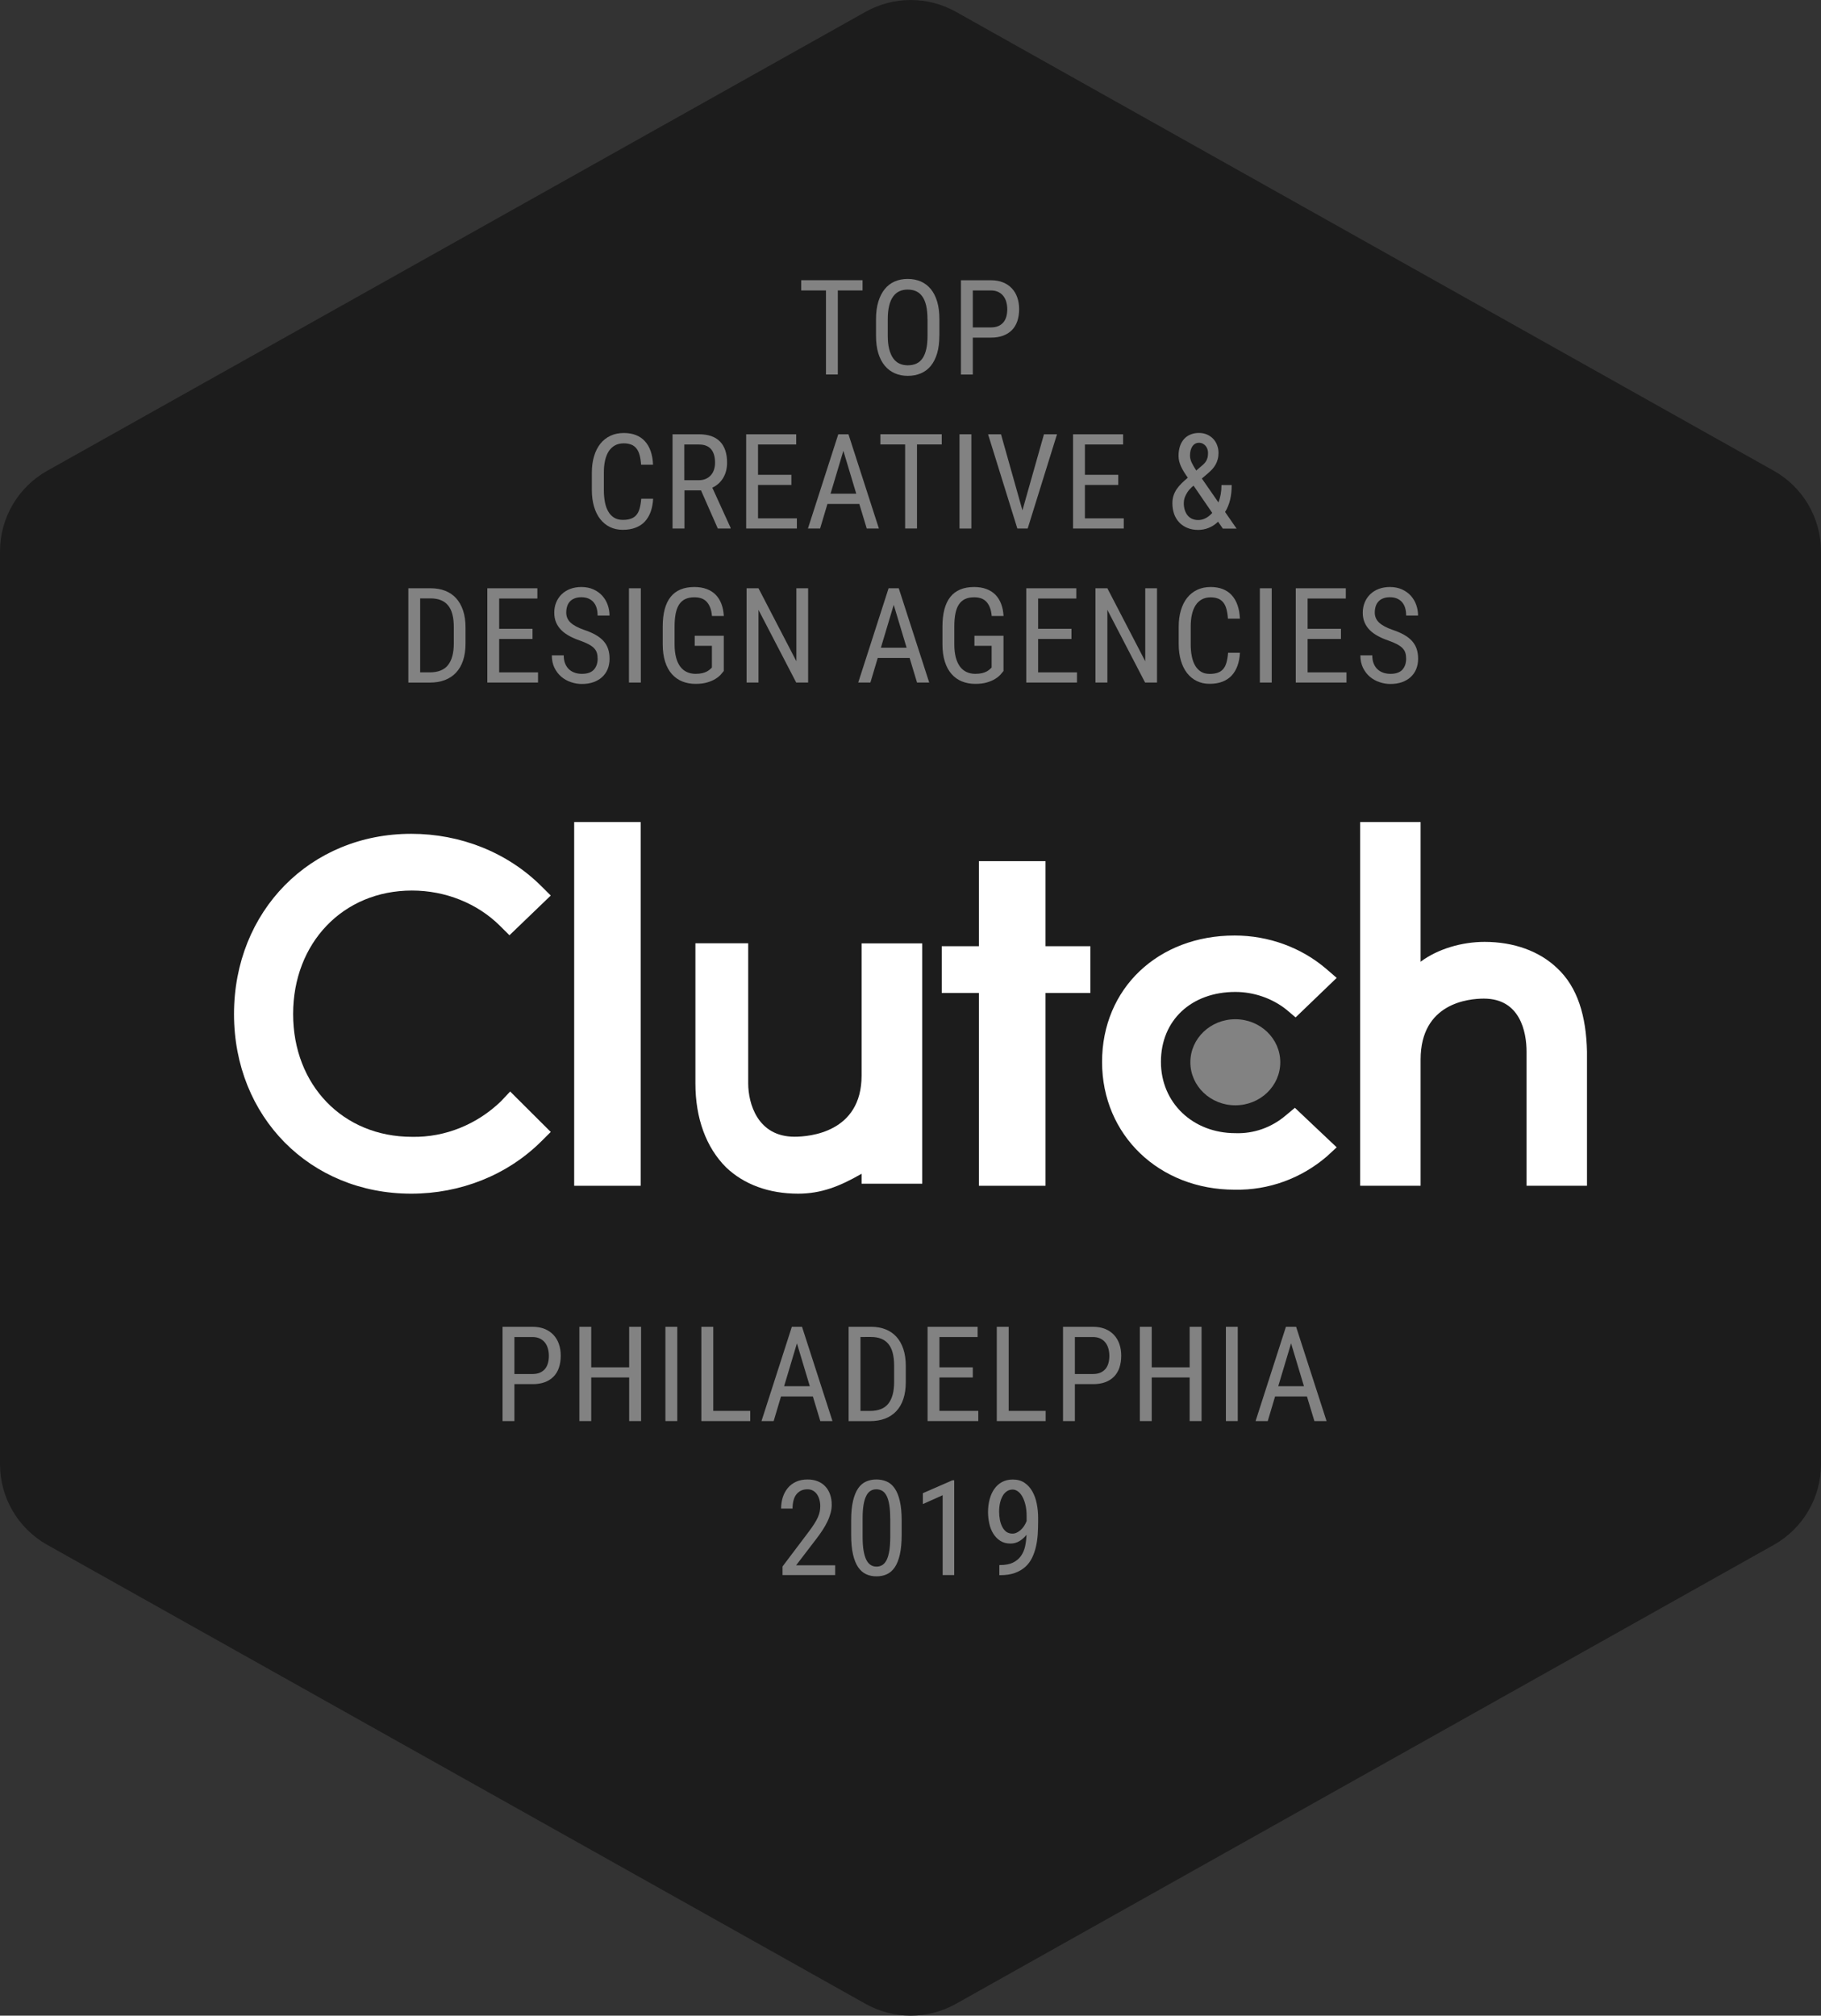 <?xml version="1.0" encoding="utf-8"?>
<!-- Generator: Adobe Illustrator 28.2.0, SVG Export Plug-In . SVG Version: 6.00 Build 0)  -->
<svg version="1.1" id="Layer_1" xmlns="http://www.w3.org/2000/svg" xmlns:xlink="http://www.w3.org/1999/xlink" x="0px" y="0px"
	 viewBox="0 0 357.65 395.78" style="enable-background:new 0 0 357.65 395.78;" xml:space="preserve">
<rect x="0" y="0" width="357.65" height="395.78" fill="#333333" stroke="none"/>
<style type="text/css">
	.st0{fill:#1C1C1C;}
	.st1{fill:#FFFFFF;}
	.st2{fill:#828282;}
</style>
<g>
	<path class="st0" d="M357.65,108.27v179.24c0,6.56-3.54,12.61-9.27,15.83l-160.63,90.12c-5.51,3.09-12.24,3.09-17.75,0L9.27,303.33
		C3.55,300.12,0,294.07,0,287.51V108.27c0-6.56,3.55-12.62,9.27-15.83L170,2.32c5.51-3.09,12.24-3.09,17.75,0l160.63,90.12
		C354.1,95.65,357.65,101.7,357.65,108.27z"/>
</g>
<g>
	<path class="st1" d="M125.83,161.41h-13.06v71.42h13.06V161.41z"/>
	<path class="st1" d="M169.22,211.19c0,11.17-10.23,12.01-13.17,12.01c-7.28,0-9.1-6.56-9.1-10.47v-27.51h-10.37v27.51
		c0,6.84,2.1,12.57,6.02,16.48c3.5,3.35,8.4,5.17,14.15,5.17c4.48,0,8.12-1.4,12.47-3.91v1.96h11.91v-47.2h-11.91V211.19z"/>
	<path class="st1" d="M205.34,169.09h-13.08v16.7h-7.3v9.18h7.3v37.86h13.08v-37.86h8.81v-9.18h-8.81V169.09z"/>
	<path class="st1" d="M252.51,219.03c-2.78,2.36-6.26,3.6-9.88,3.47c-8.35,0-14.62-5.96-14.62-14c0-8.18,5.99-13.73,14.62-13.73
		c3.62,0,7.24,1.25,10.02,3.47l1.81,1.53l8.07-7.76l-2.09-1.8c-4.87-4.16-11.28-6.52-17.96-6.52c-15.03,0-26.03,10.4-26.03,24.82
		c0,14.42,11.28,25.09,26.03,25.09c6.68,0.14,13.09-2.22,18.1-6.52l1.95-1.8l-8.21-7.76L252.51,219.03z"/>
	<path class="st1" d="M305.82,190.09c-3.49-3.34-8.52-5.15-14.24-5.15c-4.47,0-9.22,1.39-12.57,3.9v-27.43h-11.87v71.42h11.87
		v-24.78c0-11.14,9.49-11.97,12.43-11.97c7.12,0,8.38,6.54,8.38,10.44v26.31h11.87v-26.31
		C311.54,199.56,309.87,193.85,305.82,190.09z"/>
	<path class="st2" d="M242.62,217.03c4.88,0,8.83-3.78,8.83-8.45c0-4.67-3.95-8.45-8.83-8.45c-4.88,0-8.83,3.78-8.83,8.45
		C233.79,213.25,237.75,217.03,242.62,217.03z"/>
	<path class="st1" d="M98.38,216.25c-4.61,4.46-10.9,7.11-17.47,6.97c-13.56,0-23.34-10.17-23.34-24.11s9.78-24.25,23.34-24.25
		c6.57,0,12.86,2.51,17.33,6.97l1.82,1.81l8.11-7.8l-1.82-1.81c-6.71-6.69-15.94-10.31-25.58-10.31c-19.85,0-34.81,15.19-34.81,35.4
		c0,20.21,14.96,35.26,34.81,35.26c9.64,0,18.87-3.62,25.58-10.31l1.82-1.81l-7.97-7.94L98.38,216.25z"/>
</g>
<g>
	<path class="st2" d="M169.42,57.03h-4.87v16.5h-2.33v-16.5h-4.86v-2.01h12.05V57.03z"/>
	<path class="st2" d="M184.49,65.91c0,1.31-0.14,2.46-0.43,3.45c-0.29,0.98-0.7,1.8-1.23,2.46c-0.53,0.66-1.19,1.15-1.95,1.48
		c-0.77,0.33-1.63,0.5-2.59,0.5c-0.93,0-1.78-0.17-2.54-0.5c-0.76-0.33-1.42-0.82-1.97-1.48c-0.55-0.66-0.98-1.48-1.28-2.46
		c-0.3-0.98-0.45-2.13-0.45-3.45v-3.22c0-1.31,0.15-2.45,0.45-3.44c0.3-0.99,0.72-1.81,1.26-2.48c0.54-0.67,1.2-1.17,1.96-1.5
		c0.76-0.33,1.61-0.5,2.54-0.5c0.96,0,1.82,0.17,2.59,0.5c0.77,0.34,1.42,0.84,1.97,1.5c0.54,0.67,0.96,1.49,1.25,2.48
		c0.29,0.99,0.43,2.13,0.43,3.44V65.91z M182.16,62.67c0-1.02-0.09-1.89-0.25-2.63c-0.17-0.73-0.42-1.34-0.75-1.81
		c-0.33-0.47-0.74-0.82-1.22-1.04c-0.48-0.22-1.04-0.33-1.68-0.33c-0.6,0-1.14,0.11-1.62,0.33c-0.48,0.22-0.89,0.57-1.23,1.04
		c-0.34,0.47-0.6,1.07-0.78,1.81c-0.18,0.73-0.27,1.61-0.27,2.63v3.24c0,1.03,0.09,1.91,0.28,2.64c0.19,0.73,0.45,1.34,0.79,1.81
		c0.34,0.47,0.75,0.82,1.23,1.04c0.48,0.22,1.03,0.33,1.63,0.33c0.63,0,1.19-0.11,1.68-0.33c0.48-0.22,0.89-0.57,1.21-1.04
		c0.33-0.47,0.57-1.07,0.74-1.81c0.17-0.73,0.25-1.61,0.25-2.64V62.67z"/>
	<path class="st2" d="M191.06,66.29v7.25h-2.33V55.03h5.9c0.89,0,1.68,0.14,2.37,0.42c0.69,0.28,1.27,0.67,1.74,1.18
		c0.47,0.5,0.82,1.1,1.06,1.79c0.24,0.69,0.36,1.45,0.36,2.27c0,0.89-0.12,1.68-0.36,2.38c-0.24,0.7-0.6,1.29-1.07,1.76
		c-0.47,0.47-1.05,0.84-1.74,1.09c-0.69,0.25-1.47,0.37-2.36,0.37H191.06z M191.06,64.29h3.57c0.57,0,1.05-0.09,1.46-0.27
		c0.4-0.18,0.73-0.43,0.99-0.74c0.26-0.32,0.45-0.69,0.57-1.13c0.12-0.44,0.18-0.92,0.18-1.44c0-0.47-0.06-0.93-0.18-1.38
		c-0.12-0.45-0.31-0.84-0.57-1.18c-0.26-0.34-0.59-0.61-0.99-0.81c-0.4-0.2-0.89-0.31-1.46-0.31h-3.57V64.29z"/>
	<path class="st2" d="M128.28,97.9c-0.05,0.96-0.21,1.81-0.48,2.57c-0.27,0.75-0.65,1.4-1.14,1.93c-0.49,0.53-1.1,0.93-1.83,1.21
		c-0.72,0.28-1.57,0.42-2.52,0.42c-0.93,0-1.77-0.18-2.52-0.55c-0.75-0.36-1.38-0.89-1.91-1.56c-0.53-0.68-0.93-1.5-1.21-2.45
		c-0.28-0.96-0.43-2.03-0.43-3.23v-3.42c0-1.19,0.14-2.26,0.43-3.22c0.28-0.96,0.7-1.78,1.23-2.46c0.54-0.68,1.2-1.2,1.98-1.57
		c0.78-0.37,1.66-0.55,2.64-0.55c0.9,0,1.69,0.14,2.38,0.41c0.69,0.27,1.28,0.67,1.76,1.2c0.48,0.53,0.86,1.17,1.13,1.95
		c0.27,0.77,0.43,1.66,0.47,2.66h-2.35c-0.05-0.73-0.15-1.36-0.29-1.88c-0.14-0.53-0.35-0.96-0.62-1.3
		c-0.27-0.34-0.61-0.6-1.02-0.76c-0.41-0.16-0.89-0.25-1.46-0.25c-0.68,0-1.26,0.14-1.75,0.41c-0.49,0.28-0.9,0.66-1.22,1.16
		c-0.32,0.5-0.56,1.11-0.72,1.82c-0.16,0.71-0.23,1.5-0.23,2.38v3.45c0,0.81,0.07,1.57,0.2,2.28c0.13,0.7,0.34,1.32,0.64,1.84
		c0.29,0.53,0.68,0.94,1.15,1.24c0.47,0.3,1.05,0.45,1.73,0.45c0.64,0,1.17-0.08,1.61-0.24c0.44-0.16,0.79-0.4,1.07-0.74
		c0.28-0.33,0.49-0.76,0.63-1.28c0.14-0.52,0.25-1.15,0.31-1.89H128.28z"/>
	<path class="st2" d="M137.68,96.29h-3.25v7.49h-2.34V85.27h5.19c1.81,0,3.19,0.47,4.12,1.42c0.93,0.95,1.4,2.33,1.4,4.15
		c0,1.14-0.25,2.14-0.76,2.99c-0.5,0.85-1.22,1.49-2.14,1.93l3.59,7.87v0.15h-2.51L137.68,96.29z M134.42,94.29h2.82
		c0.53,0,1-0.09,1.4-0.27c0.4-0.18,0.73-0.43,1-0.74c0.27-0.31,0.47-0.67,0.6-1.09c0.14-0.42,0.2-0.87,0.2-1.35
		c0-0.53-0.06-1.02-0.18-1.46c-0.12-0.44-0.31-0.81-0.56-1.13c-0.25-0.31-0.58-0.55-0.99-0.72c-0.4-0.17-0.89-0.25-1.46-0.25h-2.85
		V94.29z"/>
	<path class="st2" d="M155.43,95.22h-6.55v6.56h7.63v2h-9.96V85.27h9.83v2.01h-7.5v5.95h6.55V95.22z"/>
	<path class="st2" d="M168.77,98.95h-6.26l-1.44,4.83h-2.39l5.96-18.51h2l5.98,18.51h-2.39L168.77,98.95z M163.12,96.94h5.05
		l-2.53-8.42L163.12,96.94z"/>
	<path class="st2" d="M184.97,87.27h-4.87v16.5h-2.33v-16.5h-4.86v-2.01h12.05V87.27z"/>
	<path class="st2" d="M190.78,103.78h-2.33V85.27h2.33V103.78z"/>
	<path class="st2" d="M200.81,100.21l4.23-14.94h2.56l-5.76,18.51h-2.03l-5.75-18.51h2.54L200.81,100.21z"/>
	<path class="st2" d="M219.63,95.22h-6.55v6.56h7.63v2h-9.96V85.27h9.83v2.01h-7.5v5.95h6.55V95.22z"/>
	<path class="st2" d="M230.26,98.81c0-0.54,0.07-1.04,0.22-1.49c0.15-0.45,0.36-0.88,0.62-1.27c0.27-0.39,0.59-0.77,0.96-1.14
		c0.37-0.36,0.78-0.73,1.23-1.11c-0.27-0.38-0.52-0.75-0.74-1.11c-0.22-0.36-0.42-0.71-0.58-1.06c-0.16-0.35-0.28-0.69-0.37-1.04
		c-0.09-0.35-0.13-0.71-0.13-1.08c0-0.72,0.1-1.36,0.29-1.92c0.19-0.56,0.46-1.03,0.81-1.41s0.77-0.67,1.27-0.87
		c0.49-0.2,1.04-0.3,1.64-0.3c0.59,0,1.13,0.11,1.6,0.32c0.47,0.21,0.88,0.5,1.21,0.85c0.33,0.36,0.59,0.77,0.76,1.25
		c0.18,0.47,0.27,0.97,0.27,1.5c0,0.45-0.05,0.86-0.15,1.23c-0.1,0.37-0.24,0.72-0.41,1.04c-0.18,0.33-0.4,0.63-0.66,0.92
		c-0.26,0.28-0.56,0.57-0.89,0.85l-1.16,0.99l3.25,4.69c0.2-0.49,0.34-1.02,0.45-1.59c0.1-0.57,0.15-1.17,0.15-1.82h2.01
		c0,1.04-0.1,2-0.31,2.89c-0.21,0.88-0.54,1.68-0.99,2.4l2.26,3.26h-2.7l-0.94-1.36c-0.26,0.27-0.55,0.51-0.86,0.71
		c-0.31,0.2-0.64,0.37-0.98,0.51c-0.34,0.14-0.68,0.24-1.03,0.3c-0.35,0.06-0.69,0.1-1.02,0.1c-0.79,0-1.5-0.13-2.13-0.39
		c-0.63-0.26-1.17-0.62-1.6-1.08c-0.44-0.46-0.77-1.01-1.01-1.65C230.38,100.27,230.26,99.57,230.26,98.81z M235.36,102.11
		c0.48,0,0.96-0.12,1.42-0.36c0.47-0.24,0.9-0.58,1.31-1.04l-3.67-5.35l-0.38,0.32c-0.36,0.34-0.64,0.67-0.84,0.99
		c-0.2,0.32-0.36,0.61-0.46,0.88c-0.11,0.27-0.17,0.52-0.2,0.73c-0.03,0.22-0.04,0.39-0.04,0.53c0,0.45,0.06,0.88,0.18,1.28
		c0.12,0.4,0.3,0.75,0.53,1.06c0.24,0.3,0.53,0.54,0.89,0.71C234.46,102.03,234.88,102.11,235.36,102.11z M233.72,89.44
		c0,0.46,0.11,0.93,0.34,1.41c0.23,0.48,0.53,1,0.89,1.54l0.98-0.84c0.22-0.18,0.42-0.36,0.58-0.53c0.17-0.18,0.31-0.37,0.42-0.57
		s0.19-0.43,0.25-0.67c0.05-0.24,0.08-0.52,0.08-0.85c0-0.25-0.04-0.5-0.12-0.74c-0.08-0.24-0.2-0.45-0.35-0.63
		c-0.15-0.18-0.34-0.33-0.56-0.45c-0.22-0.11-0.47-0.17-0.76-0.17c-0.29,0-0.54,0.07-0.76,0.2c-0.22,0.13-0.4,0.31-0.55,0.54
		c-0.14,0.23-0.25,0.49-0.33,0.79C233.76,88.78,233.72,89.1,233.72,89.44z"/>
	<path class="st2" d="M80.2,134.02v-18.51h4.41c1.04,0,1.98,0.16,2.82,0.49c0.84,0.33,1.56,0.81,2.15,1.46
		c0.59,0.65,1.05,1.45,1.37,2.42c0.32,0.96,0.48,2.07,0.48,3.34v3.13c0,1.26-0.16,2.37-0.48,3.33c-0.32,0.96-0.78,1.76-1.39,2.4
		c-0.6,0.64-1.34,1.13-2.21,1.46c-0.87,0.33-1.86,0.49-2.96,0.49H80.2z M82.52,117.51v14.51h1.87c1.65,0,2.86-0.48,3.61-1.44
		c0.75-0.96,1.13-2.37,1.13-4.25v-3.17c0-1.95-0.37-3.38-1.13-4.29c-0.75-0.91-1.88-1.37-3.4-1.37H82.52z"/>
	<path class="st2" d="M104.59,125.46h-6.55v6.56h7.63v2h-9.96v-18.51h9.83v2.01h-7.5v5.95h6.55V125.46z"/>
	<path class="st2" d="M117.38,129.34c0-0.43-0.05-0.81-0.15-1.14c-0.1-0.33-0.28-0.63-0.54-0.91c-0.26-0.28-0.62-0.53-1.07-0.78
		c-0.45-0.24-1.03-0.49-1.74-0.74c-0.76-0.26-1.45-0.56-2.07-0.9c-0.62-0.34-1.15-0.72-1.58-1.16c-0.44-0.44-0.77-0.93-1.01-1.49
		c-0.24-0.56-0.36-1.2-0.36-1.92c0-0.72,0.12-1.39,0.37-2c0.25-0.61,0.61-1.15,1.07-1.6c0.46-0.45,1.02-0.81,1.68-1.06
		c0.66-0.25,1.39-0.38,2.19-0.38c0.9,0,1.69,0.16,2.38,0.47c0.69,0.31,1.27,0.73,1.74,1.25c0.47,0.52,0.82,1.11,1.06,1.79
		c0.24,0.68,0.36,1.38,0.36,2.1h-2.34c0-0.52-0.06-1-0.18-1.44c-0.12-0.44-0.32-0.82-0.58-1.14c-0.26-0.32-0.6-0.57-1-0.75
		c-0.4-0.18-0.88-0.27-1.44-0.27c-0.52,0-0.96,0.08-1.34,0.23c-0.37,0.15-0.68,0.36-0.92,0.63c-0.24,0.27-0.42,0.58-0.53,0.95
		c-0.11,0.36-0.17,0.76-0.17,1.2c0,0.78,0.28,1.43,0.84,1.96c0.56,0.53,1.42,1,2.59,1.41c0.9,0.3,1.67,0.63,2.31,0.99
		c0.64,0.36,1.17,0.77,1.58,1.23c0.41,0.46,0.71,0.97,0.9,1.54c0.19,0.57,0.29,1.21,0.29,1.93c0,0.75-0.13,1.44-0.38,2.05
		c-0.25,0.61-0.62,1.13-1.09,1.56c-0.47,0.43-1.04,0.76-1.71,1c-0.67,0.23-1.42,0.35-2.26,0.35c-0.73,0-1.45-0.12-2.15-0.36
		c-0.71-0.24-1.34-0.59-1.89-1.06c-0.55-0.47-1-1.06-1.35-1.76c-0.34-0.7-0.51-1.52-0.51-2.44h2.34c0,0.64,0.09,1.18,0.28,1.63
		c0.19,0.45,0.44,0.83,0.77,1.13c0.33,0.3,0.71,0.51,1.14,0.66c0.43,0.14,0.89,0.21,1.39,0.21c1.03,0,1.8-0.26,2.31-0.79
		C117.12,130.96,117.38,130.25,117.38,129.34z"/>
	<path class="st2" d="M125.86,134.02h-2.33v-18.51h2.33V134.02z"/>
	<path class="st2" d="M142.18,131.72c-0.15,0.2-0.36,0.45-0.62,0.74c-0.26,0.29-0.6,0.57-1.04,0.84c-0.43,0.27-0.96,0.5-1.6,0.69
		c-0.63,0.19-1.4,0.29-2.3,0.29c-0.96,0-1.83-0.16-2.63-0.48c-0.79-0.32-1.47-0.81-2.04-1.45c-0.57-0.64-1.01-1.45-1.32-2.43
		c-0.31-0.97-0.47-2.11-0.47-3.41v-3.48c0-5.18,2.07-7.77,6.22-7.77c0.9,0,1.7,0.13,2.4,0.39c0.7,0.26,1.29,0.63,1.77,1.12
		c0.48,0.49,0.86,1.08,1.13,1.79c0.27,0.7,0.43,1.5,0.48,2.39h-2.33c-0.09-1.15-0.41-2.05-0.96-2.7c-0.55-0.65-1.37-0.97-2.49-0.97
		c-0.71,0-1.31,0.12-1.81,0.36c-0.49,0.24-0.89,0.6-1.2,1.07c-0.31,0.48-0.53,1.08-0.67,1.79c-0.14,0.72-0.21,1.55-0.21,2.51v3.51
		c0,0.98,0.1,1.84,0.29,2.57c0.19,0.73,0.47,1.33,0.83,1.81c0.36,0.47,0.79,0.83,1.3,1.06c0.51,0.23,1.08,0.35,1.7,0.35
		c0.53,0,0.98-0.05,1.35-0.14c0.36-0.09,0.67-0.21,0.91-0.34c0.24-0.14,0.43-0.27,0.58-0.41c0.14-0.14,0.27-0.25,0.37-0.34v-4.27
		h-3.38v-1.98h5.71V131.72z"/>
	<path class="st2" d="M158.72,134.02h-2.34l-7.41-14.27v14.27h-2.34v-18.51h2.34l7.44,14.33v-14.33h2.31V134.02z"/>
	<path class="st2" d="M178.65,129.19h-6.26l-1.44,4.83h-2.39l5.96-18.51h2l5.98,18.51h-2.39L178.65,129.19z M173.01,127.18h5.05
		l-2.53-8.42L173.01,127.18z"/>
	<path class="st2" d="M197.12,131.72c-0.15,0.2-0.36,0.45-0.62,0.74c-0.26,0.29-0.6,0.57-1.04,0.84c-0.43,0.27-0.96,0.5-1.6,0.69
		c-0.63,0.19-1.4,0.29-2.3,0.29c-0.96,0-1.83-0.16-2.63-0.48s-1.47-0.81-2.04-1.45c-0.57-0.64-1.01-1.45-1.32-2.43
		c-0.31-0.97-0.47-2.11-0.47-3.41v-3.48c0-5.18,2.07-7.77,6.22-7.77c0.9,0,1.7,0.13,2.4,0.39c0.7,0.26,1.29,0.63,1.77,1.12
		c0.48,0.49,0.86,1.08,1.13,1.79c0.27,0.7,0.43,1.5,0.48,2.39h-2.33c-0.09-1.15-0.41-2.05-0.96-2.7c-0.55-0.65-1.37-0.97-2.49-0.97
		c-0.71,0-1.31,0.12-1.81,0.36c-0.49,0.24-0.89,0.6-1.2,1.07c-0.31,0.48-0.53,1.08-0.67,1.79c-0.14,0.72-0.21,1.55-0.21,2.51v3.51
		c0,0.98,0.1,1.84,0.29,2.57c0.2,0.73,0.47,1.33,0.83,1.81c0.36,0.47,0.79,0.83,1.3,1.06c0.51,0.23,1.08,0.35,1.7,0.35
		c0.53,0,0.98-0.05,1.35-0.14c0.37-0.09,0.67-0.21,0.91-0.34c0.24-0.14,0.43-0.27,0.58-0.41c0.14-0.14,0.27-0.25,0.37-0.34v-4.27
		h-3.38v-1.98h5.71V131.72z"/>
	<path class="st2" d="M210.44,125.46h-6.55v6.56h7.63v2h-9.96v-18.51h9.83v2.01h-7.5v5.95h6.55V125.46z"/>
	<path class="st2" d="M227.24,134.02h-2.34l-7.41-14.27v14.27h-2.34v-18.51h2.34l7.44,14.33v-14.33h2.31V134.02z"/>
	<path class="st2" d="M243.53,128.14c-0.05,0.96-0.21,1.81-0.48,2.57c-0.27,0.75-0.65,1.4-1.14,1.93c-0.49,0.53-1.1,0.93-1.82,1.21
		c-0.72,0.28-1.57,0.42-2.52,0.42c-0.93,0-1.77-0.18-2.52-0.55c-0.75-0.36-1.38-0.89-1.91-1.56c-0.53-0.68-0.93-1.5-1.21-2.45
		c-0.28-0.96-0.43-2.03-0.43-3.23v-3.42c0-1.19,0.14-2.26,0.43-3.22c0.28-0.96,0.69-1.78,1.23-2.46c0.54-0.68,1.2-1.2,1.98-1.57
		c0.78-0.37,1.66-0.55,2.64-0.55c0.9,0,1.69,0.14,2.38,0.41c0.69,0.27,1.28,0.67,1.76,1.2c0.48,0.53,0.86,1.17,1.13,1.95
		c0.27,0.77,0.43,1.66,0.47,2.66h-2.35c-0.05-0.73-0.15-1.36-0.29-1.88c-0.14-0.53-0.35-0.96-0.62-1.3
		c-0.27-0.34-0.61-0.6-1.02-0.76c-0.41-0.16-0.89-0.25-1.46-0.25c-0.68,0-1.26,0.14-1.75,0.41c-0.49,0.28-0.9,0.66-1.22,1.16
		c-0.32,0.5-0.56,1.11-0.72,1.82c-0.16,0.71-0.23,1.5-0.23,2.38v3.45c0,0.81,0.06,1.57,0.2,2.28c0.13,0.7,0.34,1.32,0.64,1.84
		c0.29,0.53,0.68,0.94,1.15,1.24c0.47,0.3,1.05,0.45,1.73,0.45c0.63,0,1.17-0.08,1.61-0.24c0.44-0.16,0.79-0.4,1.07-0.74
		c0.28-0.33,0.49-0.76,0.63-1.28c0.14-0.52,0.25-1.15,0.31-1.89H243.53z"/>
	<path class="st2" d="M249.77,134.02h-2.33v-18.51h2.33V134.02z"/>
	<path class="st2" d="M263.37,125.46h-6.55v6.56h7.63v2h-9.96v-18.51h9.83v2.01h-7.5v5.95h6.55V125.46z"/>
	<path class="st2" d="M276.17,129.34c0-0.43-0.05-0.81-0.15-1.14c-0.1-0.33-0.28-0.63-0.54-0.91c-0.26-0.28-0.62-0.53-1.07-0.78
		c-0.45-0.24-1.03-0.49-1.74-0.74c-0.76-0.26-1.45-0.56-2.07-0.9c-0.62-0.34-1.15-0.72-1.58-1.16c-0.44-0.44-0.77-0.93-1.01-1.49
		c-0.24-0.56-0.36-1.2-0.36-1.92c0-0.72,0.13-1.39,0.38-2c0.25-0.61,0.61-1.15,1.07-1.6c0.46-0.45,1.02-0.81,1.68-1.06
		c0.66-0.25,1.39-0.38,2.19-0.38c0.9,0,1.69,0.16,2.38,0.47c0.69,0.31,1.27,0.73,1.74,1.25c0.47,0.52,0.82,1.11,1.06,1.79
		c0.24,0.68,0.36,1.38,0.36,2.1h-2.34c0-0.52-0.06-1-0.18-1.44c-0.12-0.44-0.32-0.82-0.58-1.14c-0.26-0.32-0.6-0.57-1-0.75
		c-0.4-0.18-0.88-0.27-1.44-0.27c-0.52,0-0.96,0.08-1.34,0.23s-0.68,0.36-0.92,0.63c-0.24,0.27-0.42,0.58-0.53,0.95
		c-0.11,0.36-0.17,0.76-0.17,1.2c0,0.78,0.28,1.43,0.84,1.96c0.56,0.53,1.42,1,2.59,1.41c0.9,0.3,1.67,0.63,2.31,0.99
		c0.64,0.36,1.17,0.77,1.58,1.23c0.41,0.46,0.71,0.97,0.9,1.54c0.19,0.57,0.29,1.21,0.29,1.93c0,0.75-0.13,1.44-0.38,2.05
		c-0.25,0.61-0.62,1.13-1.09,1.56c-0.47,0.43-1.04,0.76-1.71,1c-0.67,0.23-1.42,0.35-2.26,0.35c-0.73,0-1.45-0.12-2.15-0.36
		c-0.71-0.24-1.34-0.59-1.89-1.06c-0.56-0.47-1-1.06-1.35-1.76c-0.34-0.7-0.51-1.52-0.51-2.44h2.34c0,0.64,0.09,1.18,0.28,1.63
		c0.19,0.45,0.44,0.83,0.77,1.13c0.33,0.3,0.71,0.51,1.14,0.66c0.43,0.14,0.89,0.21,1.39,0.21c1.03,0,1.8-0.26,2.31-0.79
		C275.91,130.96,276.17,130.25,276.17,129.34z"/>
</g>
<g>
	<path class="st2" d="M101.03,271.78v7.25h-2.33v-18.51h5.9c0.89,0,1.68,0.14,2.37,0.42c0.69,0.28,1.27,0.67,1.74,1.18
		c0.47,0.5,0.82,1.1,1.06,1.79c0.24,0.69,0.36,1.45,0.36,2.27c0,0.89-0.12,1.68-0.36,2.38c-0.24,0.7-0.6,1.29-1.07,1.76
		c-0.47,0.47-1.05,0.84-1.74,1.09c-0.69,0.25-1.47,0.37-2.36,0.37H101.03z M101.03,269.79h3.57c0.57,0,1.05-0.09,1.46-0.27
		c0.4-0.18,0.73-0.43,0.99-0.74c0.26-0.32,0.45-0.69,0.57-1.13c0.12-0.44,0.18-0.92,0.18-1.44c0-0.47-0.06-0.93-0.18-1.38
		c-0.12-0.45-0.31-0.84-0.57-1.18c-0.26-0.34-0.59-0.61-0.99-0.81c-0.4-0.2-0.89-0.31-1.46-0.31h-3.57V269.79z"/>
	<path class="st2" d="M125.91,279.03h-2.34v-8.56h-7.45v8.56h-2.33v-18.51h2.33v7.96h7.45v-7.96h2.34V279.03z"/>
	<path class="st2" d="M133.02,279.03h-2.33v-18.51h2.33V279.03z"/>
	<path class="st2" d="M140.09,277.03h7.26v2h-9.6v-18.51h2.34V277.03z"/>
	<path class="st2" d="M159.65,274.2h-6.26l-1.44,4.83h-2.39l5.96-18.51h2l5.98,18.51h-2.39L159.65,274.2z M154,272.19h5.05
		l-2.53-8.42L154,272.19z"/>
	<path class="st2" d="M166.67,279.03v-18.51h4.41c1.04,0,1.98,0.16,2.82,0.49c0.84,0.33,1.56,0.81,2.15,1.46
		c0.59,0.65,1.05,1.45,1.37,2.42c0.32,0.96,0.48,2.07,0.48,3.34v3.13c0,1.26-0.16,2.37-0.48,3.33c-0.32,0.96-0.78,1.76-1.39,2.4
		c-0.6,0.64-1.34,1.13-2.21,1.46c-0.87,0.33-1.86,0.49-2.96,0.49H166.67z M169,262.53v14.51h1.87c1.65,0,2.86-0.48,3.61-1.44
		c0.75-0.96,1.13-2.37,1.13-4.25v-3.17c0-1.95-0.37-3.38-1.13-4.29c-0.75-0.91-1.88-1.37-3.4-1.37H169z"/>
	<path class="st2" d="M191.06,270.47h-6.55v6.56h7.63v2h-9.96v-18.51h9.83v2.01h-7.5v5.95h6.55V270.47z"/>
	<path class="st2" d="M198.11,277.03h7.26v2h-9.6v-18.51h2.34V277.03z"/>
	<path class="st2" d="M211.11,271.78v7.25h-2.33v-18.51h5.9c0.89,0,1.68,0.14,2.37,0.42c0.69,0.28,1.27,0.67,1.74,1.18
		c0.47,0.5,0.82,1.1,1.06,1.79c0.24,0.69,0.36,1.45,0.36,2.27c0,0.89-0.12,1.68-0.36,2.38c-0.24,0.7-0.6,1.29-1.07,1.76
		c-0.47,0.47-1.05,0.84-1.74,1.09c-0.69,0.25-1.47,0.37-2.36,0.37H211.11z M211.11,269.79h3.57c0.57,0,1.05-0.09,1.46-0.27
		c0.4-0.18,0.73-0.43,0.99-0.74c0.26-0.32,0.45-0.69,0.57-1.13c0.12-0.44,0.18-0.92,0.18-1.44c0-0.47-0.06-0.93-0.18-1.38
		c-0.12-0.45-0.31-0.84-0.57-1.18c-0.26-0.34-0.59-0.61-0.99-0.81s-0.89-0.31-1.46-0.31h-3.57V269.79z"/>
	<path class="st2" d="M235.99,279.03h-2.34v-8.56h-7.45v8.56h-2.33v-18.51h2.33v7.96h7.45v-7.96h2.34V279.03z"/>
	<path class="st2" d="M243.1,279.03h-2.33v-18.51h2.33V279.03z"/>
	<path class="st2" d="M256.69,274.2h-6.26l-1.44,4.83h-2.39l5.96-18.51h2l5.98,18.51h-2.39L256.69,274.2z M251.05,272.19h5.05
		l-2.53-8.42L251.05,272.19z"/>
	<path class="st2" d="M164.04,309.27h-10.35v-1.69l5.09-6.74c0.47-0.62,0.85-1.17,1.15-1.64c0.3-0.47,0.54-0.91,0.71-1.3
		c0.17-0.39,0.29-0.76,0.36-1.11c0.06-0.34,0.1-0.69,0.1-1.05c0-0.46-0.06-0.89-0.17-1.29c-0.11-0.4-0.27-0.75-0.48-1.05
		c-0.21-0.3-0.47-0.53-0.78-0.71c-0.31-0.17-0.66-0.26-1.06-0.26c-0.52,0-0.96,0.09-1.33,0.28c-0.37,0.19-0.67,0.45-0.92,0.78
		c-0.24,0.33-0.42,0.73-0.53,1.19c-0.11,0.46-0.17,0.97-0.17,1.53h-2.25c0-0.78,0.11-1.52,0.33-2.21c0.22-0.69,0.55-1.3,0.98-1.82
		c0.43-0.52,0.97-0.93,1.62-1.23c0.65-0.3,1.41-0.45,2.27-0.45c0.75,0,1.41,0.12,2,0.36c0.59,0.24,1.09,0.57,1.49,1.01
		c0.41,0.44,0.72,0.96,0.93,1.57c0.22,0.61,0.32,1.28,0.32,2.02c0,0.54-0.07,1.09-0.22,1.64c-0.15,0.55-0.35,1.1-0.62,1.65
		c-0.26,0.55-0.57,1.09-0.92,1.63c-0.35,0.54-0.72,1.07-1.11,1.58l-4.12,5.39h7.67V309.27z"/>
	<path class="st2" d="M177.09,301.37c0,1.52-0.12,2.8-0.35,3.83c-0.23,1.04-0.56,1.88-0.99,2.52c-0.43,0.64-0.95,1.1-1.56,1.38
		c-0.61,0.28-1.29,0.42-2.05,0.42c-0.75,0-1.42-0.14-2.03-0.42c-0.61-0.28-1.13-0.74-1.57-1.38c-0.44-0.64-0.77-1.48-1.01-2.52
		c-0.24-1.04-0.36-2.32-0.36-3.83v-2.82c0-1.52,0.12-2.79,0.36-3.81c0.24-1.03,0.57-1.85,1-2.48c0.43-0.63,0.95-1.08,1.56-1.35
		c0.61-0.27,1.28-0.41,2.03-0.41c0.75,0,1.44,0.14,2.05,0.41c0.61,0.27,1.13,0.72,1.56,1.35c0.43,0.63,0.77,1.45,1,2.48
		c0.24,1.03,0.36,2.3,0.36,3.81V301.37z M174.84,298.16c0-1.04-0.06-1.93-0.18-2.66c-0.12-0.73-0.29-1.32-0.52-1.77
		c-0.23-0.45-0.51-0.78-0.85-0.99c-0.34-0.2-0.73-0.31-1.17-0.31c-0.43,0-0.82,0.1-1.15,0.31c-0.33,0.2-0.62,0.53-0.84,0.99
		c-0.23,0.45-0.41,1.05-0.53,1.77c-0.12,0.73-0.18,1.61-0.18,2.66v3.59c0,1.03,0.06,1.92,0.18,2.66c0.12,0.74,0.3,1.35,0.53,1.83
		c0.23,0.47,0.52,0.82,0.86,1.04c0.34,0.22,0.72,0.33,1.16,0.33c0.44,0,0.83-0.11,1.17-0.33c0.34-0.22,0.62-0.57,0.85-1.04
		c0.22-0.47,0.39-1.08,0.51-1.83c0.11-0.74,0.17-1.63,0.17-2.66V298.16z"/>
	<path class="st2" d="M187.4,309.27h-2.26v-15.68l-3.89,1.74v-2.14l5.8-2.53h0.36V309.27z"/>
	<path class="st2" d="M196.41,307.3c1.05,0,1.91-0.16,2.57-0.49c0.66-0.33,1.18-0.77,1.56-1.32c0.38-0.55,0.65-1.18,0.8-1.89
		s0.24-1.46,0.27-2.24c-0.41,0.52-0.88,0.93-1.4,1.25c-0.53,0.31-1.11,0.47-1.75,0.47c-0.79,0-1.46-0.18-2.01-0.54
		c-0.56-0.36-1.01-0.83-1.37-1.41c-0.36-0.58-0.62-1.24-0.78-1.98c-0.16-0.74-0.25-1.48-0.25-2.24c0-0.88,0.1-1.71,0.31-2.49
		c0.2-0.78,0.51-1.46,0.91-2.04c0.4-0.58,0.91-1.04,1.51-1.37c0.61-0.33,1.32-0.5,2.13-0.5c0.91,0,1.68,0.21,2.31,0.64
		s1.14,0.99,1.54,1.7c0.39,0.7,0.68,1.5,0.86,2.4s0.27,1.81,0.27,2.75v0.85c0,0.81-0.03,1.62-0.08,2.45
		c-0.06,0.83-0.17,1.63-0.35,2.4c-0.18,0.78-0.43,1.5-0.76,2.18c-0.33,0.68-0.77,1.27-1.32,1.77c-0.55,0.5-1.23,0.9-2.04,1.2
		c-0.81,0.29-1.78,0.44-2.91,0.44h-0.16v-1.98H196.41z M198.84,301.13c0.29,0,0.57-0.06,0.84-0.19c0.28-0.13,0.54-0.3,0.78-0.52
		c0.25-0.22,0.47-0.48,0.67-0.78c0.2-0.3,0.37-0.63,0.5-0.97v-0.99c0-0.84-0.08-1.58-0.24-2.23c-0.16-0.65-0.37-1.19-0.62-1.63
		c-0.26-0.44-0.55-0.78-0.88-1c-0.33-0.23-0.66-0.34-1-0.34c-0.42,0-0.8,0.11-1.13,0.33c-0.33,0.22-0.61,0.52-0.83,0.91
		c-0.22,0.39-0.4,0.84-0.52,1.37c-0.12,0.53-0.18,1.1-0.18,1.72c0,0.55,0.05,1.09,0.15,1.61c0.1,0.52,0.26,0.99,0.47,1.39
		c0.21,0.41,0.48,0.73,0.81,0.98C198,301.01,198.39,301.13,198.84,301.13z"/>
</g>
</svg>
